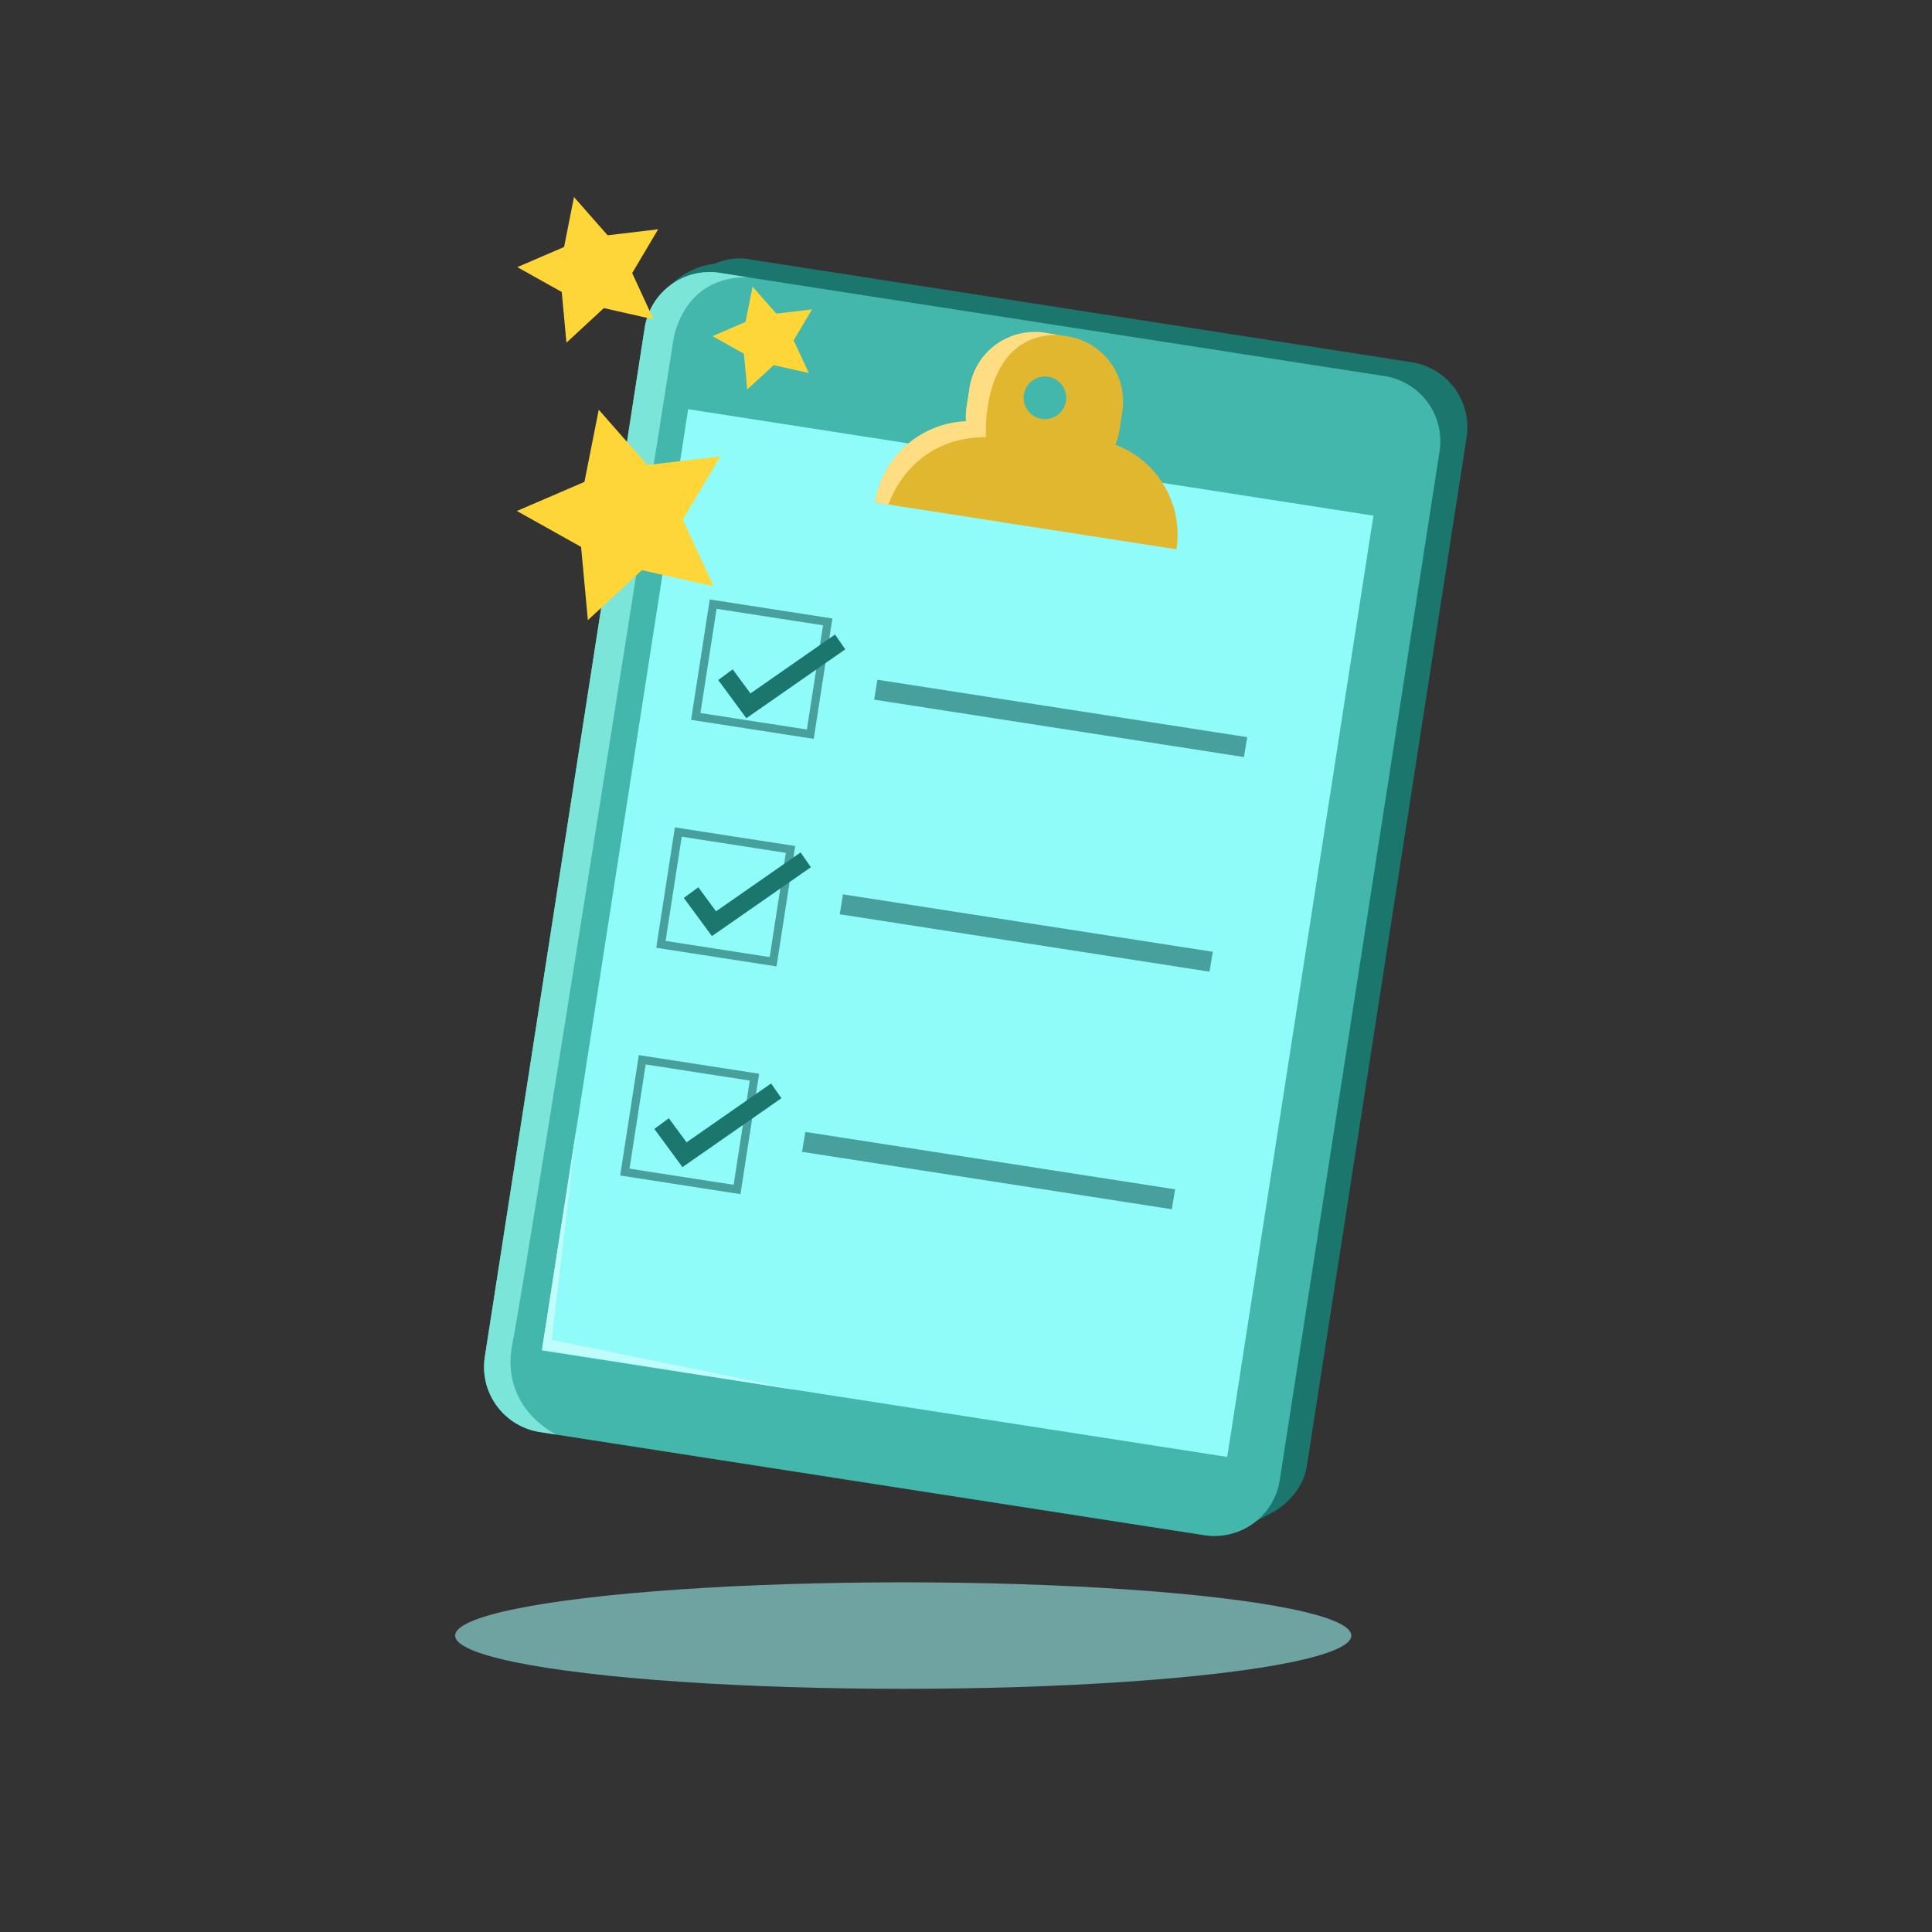 <?xml version="1.0" encoding="utf-8"?>
<svg viewBox="-559.852 -332.589 2000 2000" xmlns="http://www.w3.org/2000/svg">
  <rect x="-559.852" y="-332.589" width="2000" height="2000" fill="#333333" stroke="none"/>
  <title>Recurso 3</title>
  <title>Recurso 2</title>
  <g id="Capa_2" data-name="Capa 2" transform="matrix(1.696, 0, 0, 1.696, -88.692, -128.62)" style="">
    <g id="Tinta">
      <ellipse class="cls-1" cx="273.5" cy="878.05" rx="273.5" ry="32.5" style="fill: rgb(111, 163, 162);"/>
      <rect class="cls-2" x="-48.5" y="186.05" width="716" height="491" rx="40.21" ry="40.21" transform="translate(-164.44 671.14) rotate(-81.17)" style="fill: rgb(27, 119, 110);"/>
      <rect class="cls-2" x="-45.2" y="184.35" width="716" height="491" rx="40.21" ry="40.21" transform="translate(-159.97 672.97) rotate(-81.17)" style="fill: rgb(27, 119, 110);"/>
      <rect class="cls-2" x="-41.9" y="182.65" width="716" height="491" rx="40.21" ry="40.21" transform="matrix(0.15, -0.99, 0.99, 0.15, -155.5, 674.79)" style="fill: rgb(27, 119, 110);"/>
      <rect class="cls-2" x="-38.6" y="180.95" width="716" height="491" rx="40.21" ry="40.21" transform="translate(-151.02 676.61) rotate(-81.17)" style="fill: rgb(27, 119, 110);"/>
      <rect class="cls-2" x="-35.3" y="179.25" width="716" height="491" rx="40.21" ry="40.21" transform="translate(-146.55 678.43) rotate(-81.17)" style="fill: rgb(27, 119, 110);"/>
      <rect class="cls-2" x="-32" y="177.55" width="716" height="491" rx="40.21" ry="40.21" transform="translate(-142.08 680.25) rotate(-81.17)" style="fill: rgb(27, 119, 110);"/>
      <path class="cls-3" d="M600.87,155.21l-97.56,628a40.21,40.21,0,0,1-45.91,33.57L61.9,755.38h0L51.7,753.8a40.22,40.22,0,0,1-33.57-45.91l97.56-628A40.21,40.21,0,0,1,161.6,46.28L178.79,49,567.3,109.3A40.22,40.22,0,0,1,600.87,155.21Z" style="fill: rgb(68, 183, 172);"/>
      <rect class="cls-4" x="95.11" y="158.54" width="423.28" height="581.42" transform="translate(72.59 -41.76) rotate(8.83)" style="fill: rgb(144, 252, 249);"/>
      <rect class="cls-5" x="151.77" y="253.49" width="70.75" height="69.37" transform="translate(46.34 -25.26) rotate(8.81)" style="fill: rgb(144, 252, 249); stroke: rgb(72, 160, 156); stroke-linecap: round; stroke-miterlimit: 10; stroke-width: 5px;"/>
      <polygon class="cls-6" points="481.44 341.82 255.73 306.78 257.75 294.63 483.46 329.68 481.44 341.82" style="fill: rgb(72, 160, 156);"/>
      <polygon class="cls-6" points="460.44 472.82 234.73 437.78 236.75 425.63 462.46 460.68 460.44 472.82" style="fill: rgb(72, 160, 156);"/>
      <polygon class="cls-6" points="437.44 617.83 211.73 582.78 213.75 570.63 439.46 605.68 437.44 617.83" style="fill: rgb(72, 160, 156);"/>
      <rect class="cls-5" x="130.5" y="392.49" width="69.3" height="69.37" transform="translate(67.37 -20.25) rotate(8.81)" style="fill: rgb(144, 252, 249); stroke: rgb(72, 160, 156); stroke-linecap: round; stroke-miterlimit: 10; stroke-width: 5px;"/>
      <rect class="cls-5" x="108.5" y="531.49" width="69.3" height="69.37" transform="translate(88.39 -15.24) rotate(8.81)" style="fill: rgb(144, 252, 249); stroke: rgb(72, 160, 156); stroke-linecap: round; stroke-miterlimit: 10; stroke-width: 5px;"/>
      <path class="cls-7" d="M403,151.16a40.31,40.31,0,0,0,2.45-8.85l1.77-11.42A40.21,40.21,0,0,0,373.64,85L368,84.1l-.26,0-7.85-1.22A40.22,40.22,0,0,0,314,116.4l-1.77,11.42a40.68,40.68,0,0,0-.37,9.06,58.59,58.59,0,0,0-55.52,49.54l8.23,1.28L440.26,215a59.53,59.53,0,0,0,.7-9.07A58.64,58.64,0,0,0,403,151.16Zm-43-15.61a13,13,0,1,1,13-13A13,13,0,0,1,360,135.55Z" style="fill: rgb(226, 183, 48);"/>
      <path class="cls-8" d="M324,146.55c-47,0-59.48,41.15-59.48,41.15l-8.23-1.28a58.59,58.59,0,0,1,55.52-49.54,40.68,40.68,0,0,1,.37-9.06L314,116.4a40.22,40.22,0,0,1,45.91-33.56l7.85,1.22.26,0C319.93,84.1,324,146.55,324,146.55Z" style="fill: rgb(255, 222, 131);"/>
      <polygon class="cls-9" points="74.04 568.56 59 697.55 208.02 728.11 53 703.55 74.04 568.56" style="fill: rgb(192, 252, 249);"/>
      <path class="cls-10" d="M178.79,49h0C137.48,48.34,133,88.55,133,88.55s-90,571-98,611c-7.94,39.72,26.41,55.61,26.89,55.83L51.7,753.8a40.22,40.22,0,0,1-33.57-45.91l97.56-628A40.21,40.21,0,0,1,161.6,46.28Z" style="fill: rgb(122, 229, 216);"/>
      <polygon class="cls-2" points="177.75 318.12 160.57 294.81 169.43 288.29 180.25 302.98 231.86 267.04 238.14 276.06 177.75 318.12" style="fill: rgb(27, 119, 110);"/>
      <polygon class="cls-2" points="156.75 451.12 139.57 427.81 148.43 421.29 159.25 435.98 210.86 400.04 217.14 409.06 156.75 451.12" style="fill: rgb(27, 119, 110);"/>
      <polygon class="cls-2" points="138.75 592.12 121.57 568.81 130.43 562.29 141.25 576.98 192.86 541.04 199.14 550.06 138.75 592.12" style="fill: rgb(27, 119, 110);"/>
      <polygon class="cls-11" points="87.66 129.83 117.3 163.56 161.88 158.26 138.96 196.87 157.77 237.63 113.97 227.76 81.02 258.25 76.87 213.55 37.69 191.63 78.92 173.87 87.66 129.83" style="fill: rgb(255, 214, 56);"/>
      <polygon class="cls-11" points="72.54 0 93.06 23.35 123.93 19.68 108.06 46.41 121.08 74.63 90.76 67.8 67.94 88.91 65.07 57.96 37.95 42.78 66.49 30.49 72.54 0" style="fill: rgb(255, 214, 56);"/>
      <polygon class="cls-11" points="181.54 54.69 196.03 71.18 217.83 68.59 206.63 87.47 215.83 107.41 194.41 102.58 178.29 117.49 176.26 95.63 157.1 84.91 177.26 76.22 181.54 54.69" style="fill: rgb(255, 214, 56);"/>
    </g>
  </g>
</svg>